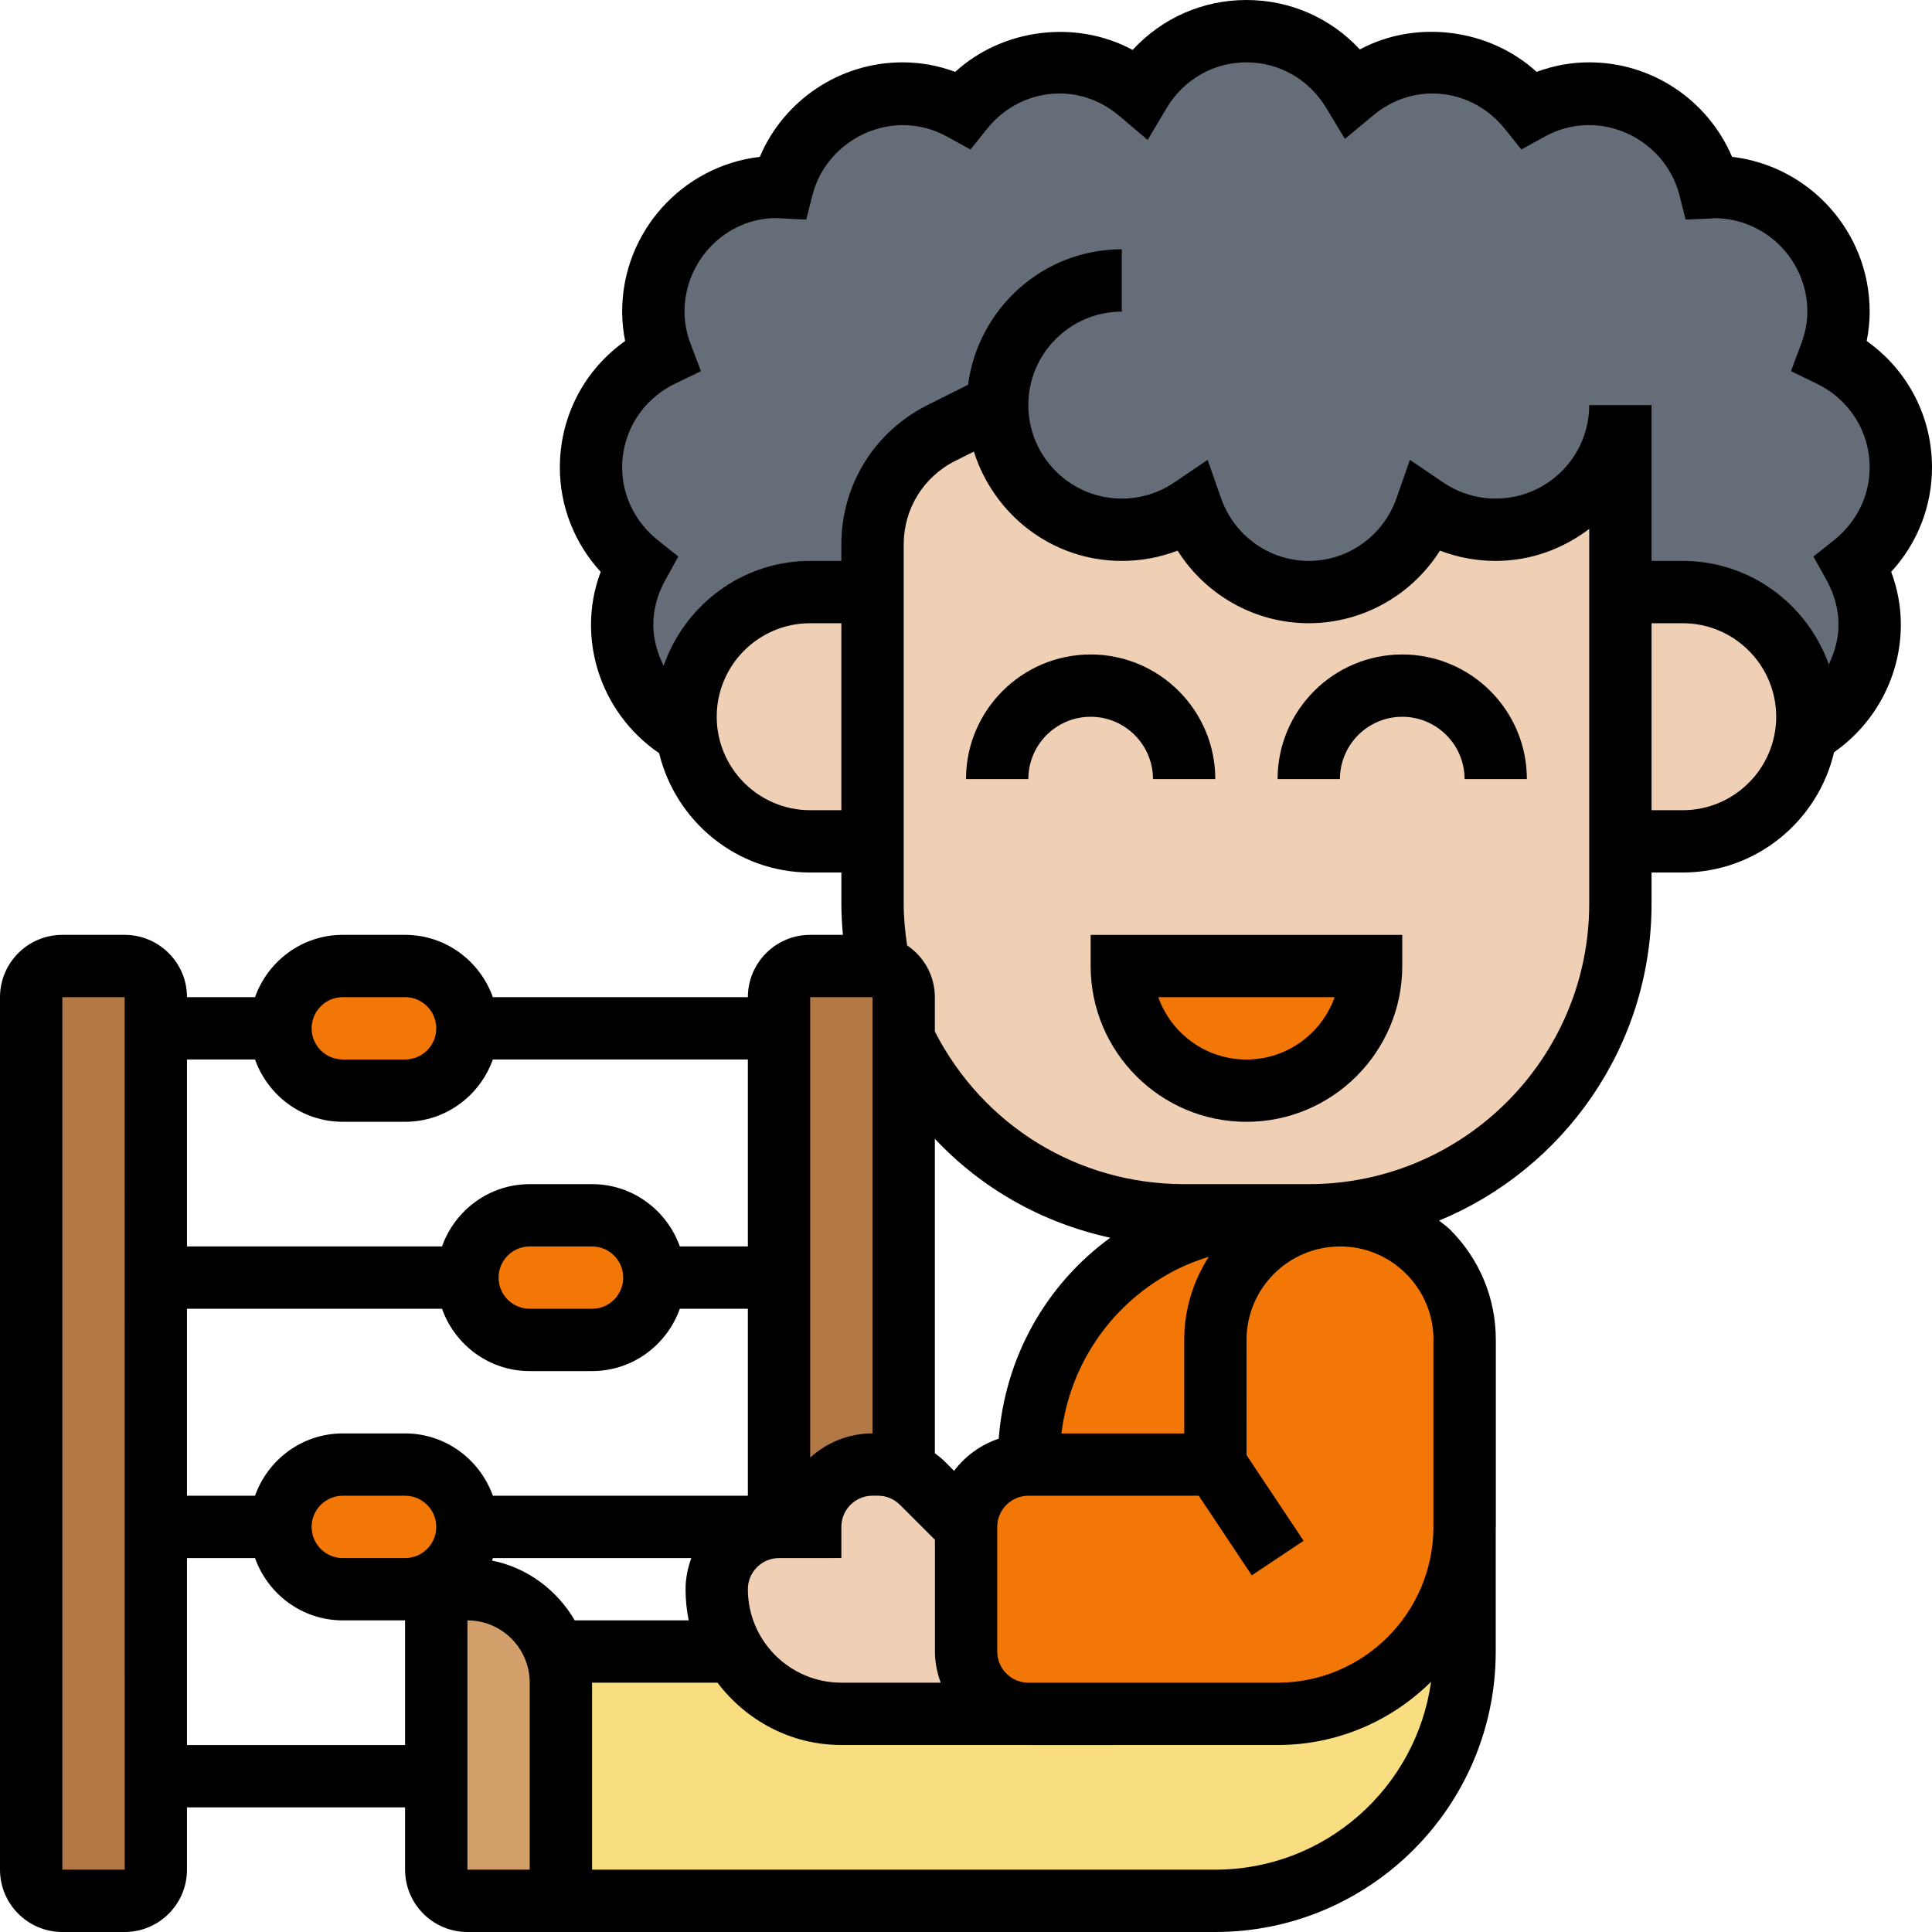 <svg xmlns="http://www.w3.org/2000/svg" width="64" height="64" viewBox="0 0 64 64" fill="none"><g clip-path="url(#clip0_668_9995)"><path d="M43.355 40.258H44.387C43.252 40.258 42.219 40.722 41.466 41.466C40.722 42.219 40.258 43.251 40.258 44.387V48.516H34.065V48.361C34.065 46.823 34.498 45.357 35.272 44.098C36.046 42.849 37.172 41.806 38.544 41.115C39.67 40.547 40.919 40.258 42.178 40.258H43.355Z" fill="#F37707"></path><path d="M32 50.58C32 49.445 32.929 48.516 34.065 48.516H40.258V44.387C40.258 43.251 40.723 42.219 41.466 41.466C42.219 40.722 43.252 40.258 44.387 40.258C46.668 40.258 48.516 42.106 48.516 44.387V50.58C48.516 53.997 45.75 56.774 42.323 56.774H35.097H34.065C32.929 56.774 32 55.845 32 54.709V50.58Z" fill="#F37707"></path><path d="M14.451 53.673C14.451 53.105 14.916 52.641 15.483 52.641C16.836 52.641 17.982 53.497 18.394 54.705C18.518 55.025 18.58 55.376 18.58 55.737V61.931C18.58 62.499 18.116 62.963 17.548 62.963H16.516H15.483C14.916 62.963 14.451 62.499 14.451 61.931V58.834V53.673Z" fill="#D3A06C"></path><path d="M18.406 54.707H24.3C24.475 55.017 24.702 55.306 24.95 55.564C25.704 56.307 26.736 56.772 27.871 56.772H34.065H35.097H42.323C45.75 56.772 48.517 53.995 48.517 50.578V54.707C48.517 59.27 44.821 62.965 40.258 62.965H17.549C18.117 62.965 18.581 62.501 18.581 61.933V55.739C18.581 55.378 18.519 55.027 18.395 54.707H18.406Z" fill="#F8DD81"></path><path d="M33.032 13.418L31.185 14.337C29.791 15.039 28.903 16.474 28.903 18.032V19.612H26.839C25.703 19.612 24.671 20.076 23.918 20.82C23.174 21.573 22.71 22.605 22.71 23.741C22.71 23.937 22.72 24.123 22.751 24.309C21.471 23.607 20.614 22.255 20.614 20.696C20.614 19.963 20.81 19.292 21.141 18.693C20.201 17.94 19.582 16.794 19.582 15.483C19.582 13.842 20.542 12.448 21.915 11.777C21.75 11.323 21.646 10.838 21.646 10.322C21.646 8.04 23.494 6.193 25.776 6.193C25.817 6.193 25.869 6.203 25.91 6.203C26.364 4.417 27.974 3.096 29.905 3.096C30.627 3.096 31.298 3.302 31.887 3.622C32.64 2.683 33.796 2.064 35.097 2.064C36.119 2.064 37.038 2.445 37.76 3.054C38.472 1.847 39.783 1.031 41.29 1.031C42.787 1.031 44.088 1.836 44.81 3.034C45.533 2.435 46.441 2.064 47.453 2.064C48.754 2.064 49.9 2.683 50.663 3.622C51.252 3.302 51.923 3.096 52.645 3.096C54.576 3.096 56.176 4.417 56.63 6.203C56.681 6.203 56.723 6.193 56.774 6.193C59.056 6.193 60.903 8.04 60.903 10.322C60.903 10.838 60.8 11.323 60.625 11.777C62.008 12.448 62.968 13.842 62.968 15.483C62.968 16.794 62.349 17.94 61.399 18.693C61.729 19.292 61.936 19.963 61.936 20.696C61.936 22.234 61.089 23.586 59.83 24.288C59.861 24.113 59.871 23.927 59.871 23.741C59.871 21.46 58.023 19.612 55.742 19.612H53.678V13.418C53.678 15.7 51.83 17.547 49.548 17.547C48.692 17.547 47.897 17.289 47.236 16.835C46.679 18.445 45.161 19.612 43.355 19.612C41.548 19.612 40.031 18.445 39.474 16.835C38.813 17.289 38.018 17.547 37.161 17.547C34.88 17.547 33.032 15.7 33.032 13.418Z" fill="#656D78"></path><path d="M29.936 34.436V48.702C29.667 48.578 29.378 48.516 29.079 48.516H28.903C27.768 48.516 26.839 49.435 26.839 50.581H25.807V42.323V34.065V33.032C25.807 32.465 26.271 32 26.839 32H28.903C28.976 32 29.048 32.01 29.11 32.021C29.585 32.114 29.936 32.537 29.936 33.032V34.436Z" fill="#B27946"></path><path d="M5.161 58.839V61.935C5.161 62.503 4.697 62.968 4.129 62.968H2.064C1.497 62.968 1.032 62.503 1.032 61.935V33.032C1.032 32.465 1.497 32 2.064 32H4.129C4.697 32 5.161 32.465 5.161 33.032V34.065V42.323V50.581V58.839Z" fill="#B27946"></path><path d="M32 54.709C32 55.845 32.929 56.774 34.065 56.774H27.871C26.736 56.774 25.703 56.309 24.95 55.566C24.702 55.308 24.475 55.019 24.3 54.709C23.949 54.1 23.742 53.398 23.742 52.645C23.742 51.499 24.671 50.58 25.807 50.58H26.839C26.839 49.434 27.768 48.516 28.904 48.516H29.079C29.378 48.516 29.667 48.578 29.936 48.701C30.163 48.805 30.369 48.939 30.545 49.114L32 50.58V54.709Z" fill="#F0D0B4"></path><path d="M59.871 23.738C59.871 23.924 59.861 24.11 59.83 24.285C59.716 25.204 59.283 26.03 58.663 26.66C57.91 27.403 56.878 27.867 55.742 27.867H53.678V19.609H55.742C58.023 19.609 59.871 21.457 59.871 23.738Z" fill="#F0D0B4"></path><path d="M53.678 27.873V29.938C53.678 35.636 49.053 40.261 43.355 40.261H42.178H39.226C35.138 40.261 31.608 37.886 29.936 34.439V33.035C29.936 32.539 29.585 32.116 29.11 32.023C28.976 31.352 28.903 30.65 28.903 29.938V27.873V19.615V18.036C28.903 16.477 29.791 15.043 31.185 14.341L33.032 13.422C33.032 15.703 34.88 17.551 37.161 17.551C38.018 17.551 38.813 17.293 39.474 16.839C40.031 18.449 41.548 19.615 43.355 19.615C45.161 19.615 46.679 18.449 47.236 16.839C47.897 17.293 48.692 17.551 49.548 17.551C51.83 17.551 53.678 15.703 53.678 13.422V19.615V27.873Z" fill="#F0D0B4"></path><path d="M28.904 19.609V27.867H26.839C24.754 27.867 23.03 26.319 22.751 24.306C22.72 24.12 22.71 23.934 22.71 23.738C22.71 22.603 23.174 21.571 23.918 20.817C24.671 20.074 25.703 19.609 26.839 19.609H28.904Z" fill="#F0D0B4"></path><path d="M15.484 50.58C15.484 51.148 15.257 51.664 14.875 52.036C14.503 52.418 13.987 52.645 13.419 52.645H11.355C10.219 52.645 9.29 51.716 9.29 50.58C9.29 50.012 9.517 49.496 9.899 49.125C10.271 48.743 10.787 48.516 11.355 48.516H13.419C14.555 48.516 15.484 49.445 15.484 50.58Z" fill="#F37707"></path><path d="M21.068 40.867C21.45 41.239 21.677 41.755 21.677 42.322C21.677 43.458 20.748 44.387 19.612 44.387H17.548C16.98 44.387 16.464 44.16 16.092 43.778C15.71 43.406 15.483 42.89 15.483 42.322C15.483 41.187 16.412 40.258 17.548 40.258H19.612C20.18 40.258 20.696 40.485 21.068 40.867Z" fill="#F37707"></path><path d="M13.419 32C14.555 32 15.484 32.929 15.484 34.065C15.484 34.632 15.257 35.148 14.875 35.52C14.503 35.902 13.987 36.129 13.419 36.129H11.355C10.219 36.129 9.29 35.2 9.29 34.065C9.29 33.497 9.517 32.981 9.899 32.609C10.271 32.227 10.787 32 11.355 32H13.419Z" fill="#F37707"></path><path d="M37.161 32H45.419C45.419 33.136 44.955 34.168 44.212 34.921C43.458 35.664 42.426 36.129 41.29 36.129C39.009 36.129 37.161 34.281 37.161 32Z" fill="#F37707"></path><path d="M36.129 32.001C36.129 34.847 38.444 37.162 41.29 37.162C44.136 37.162 46.452 34.847 46.452 32.001V30.969H36.129V32.001ZM44.211 33.033C43.784 34.235 42.636 35.098 41.29 35.098C39.944 35.098 38.796 34.235 38.37 33.033H44.211Z" fill="black"></path><path d="M38.194 25.809H40.258C40.258 23.532 38.406 21.68 36.129 21.68C33.852 21.68 32 23.532 32 25.809H34.065C34.065 24.67 34.99 23.744 36.129 23.744C37.268 23.744 38.194 24.67 38.194 25.809Z" fill="black"></path><path d="M46.451 21.68C44.174 21.68 42.322 23.532 42.322 25.809H44.387C44.387 24.67 45.313 23.744 46.451 23.744C47.59 23.744 48.516 24.67 48.516 25.809H50.58C50.58 23.532 48.728 21.68 46.451 21.68Z" fill="black"></path><path d="M64 15.484C64 13.793 63.19 12.255 61.836 11.296C61.903 10.971 61.935 10.646 61.935 10.323C61.935 7.68 59.94 5.496 57.377 5.196C56.577 3.319 54.729 2.065 52.645 2.065C52.052 2.065 51.467 2.171 50.903 2.381C49.335 0.947 46.909 0.637 45.047 1.638C44.083 0.598 42.74 0 41.29 0C39.834 0 38.486 0.604 37.52 1.654C35.633 0.633 33.206 0.95 31.643 2.381C31.077 2.171 30.494 2.065 29.9 2.065C27.816 2.065 25.968 3.319 25.169 5.196C22.604 5.496 20.61 7.68 20.61 10.323C20.61 10.646 20.643 10.972 20.709 11.296C19.356 12.255 18.546 13.792 18.546 15.484C18.546 16.774 19.031 17.997 19.898 18.943C19.685 19.511 19.578 20.097 19.578 20.694C19.578 22.408 20.436 23.994 21.835 24.95C22.383 27.212 24.411 28.903 26.839 28.903H27.871V29.936C27.871 30.28 27.892 30.625 27.923 30.968H26.839C25.7 30.968 24.774 31.894 24.774 33.032H16.326C15.899 31.834 14.763 30.968 13.419 30.968H11.355C10.011 30.968 8.875 31.834 8.448 33.032H6.194C6.194 31.894 5.268 30.968 4.129 30.968H2.065C0.926 30.968 0 31.894 0 33.032V61.935C0 63.074 0.926 64 2.065 64H4.129C5.268 64 6.194 63.074 6.194 61.935V59.871H13.419V61.935C13.419 63.074 14.345 64 15.484 64H16.516H17.548H40.258C45.381 64 49.548 59.833 49.548 54.71V50.639C49.548 50.62 49.551 50.6 49.551 50.58V44.385C49.551 43.006 49.014 41.711 48.039 40.736C47.926 40.623 47.794 40.535 47.671 40.434C51.797 38.73 54.71 34.668 54.71 29.936V28.903H55.742C58.181 28.903 60.22 27.197 60.756 24.919C62.127 23.959 62.968 22.387 62.968 20.694C62.968 20.096 62.86 19.511 62.648 18.943C63.515 17.997 64 16.774 64 15.484ZM26.839 26.839C25.131 26.839 23.742 25.449 23.742 23.742C23.742 22.035 25.131 20.645 26.839 20.645H27.871V26.839H26.839ZM47.487 44.387H47.484V50.609C47.467 53.441 45.161 55.741 42.326 55.741L35.101 55.742L34.062 55.741C33.496 55.738 33.035 55.277 33.035 54.71V50.581C33.035 50.011 33.498 49.548 34.068 49.548H39.71L41.467 52.186L43.184 51.041L41.294 48.204L41.293 44.387C41.293 42.683 42.678 41.297 44.38 41.291H44.39L44.392 41.29C45.219 41.29 45.995 41.612 46.58 42.197C47.164 42.781 47.487 43.559 47.487 44.387ZM22.814 53.677H19.039C18.455 52.675 17.474 51.932 16.3 51.696C16.311 51.669 16.317 51.64 16.326 51.613H22.9C22.784 51.937 22.71 52.281 22.71 52.644C22.71 52.998 22.746 53.343 22.814 53.677ZM8.448 49.548H6.194V43.355H14.642C15.069 44.553 16.204 45.419 17.548 45.419H19.613C20.957 45.419 22.092 44.553 22.52 43.355H24.774V49.548H16.326C15.899 48.35 14.763 47.484 13.419 47.484H11.355C10.011 47.484 8.875 48.35 8.448 49.548ZM16.516 42.323C16.516 41.753 16.979 41.29 17.548 41.29H19.613C20.183 41.29 20.645 41.753 20.645 42.323C20.645 42.892 20.183 43.355 19.613 43.355H17.548C16.979 43.355 16.516 42.892 16.516 42.323ZM11.355 49.548H13.419C13.989 49.548 14.452 50.011 14.452 50.581C14.452 51.151 13.989 51.613 13.419 51.613H11.355C10.785 51.613 10.323 51.151 10.323 50.581C10.323 50.011 10.785 49.548 11.355 49.548ZM25.801 51.613H25.806L27.871 51.612V50.58C27.871 50.01 28.333 49.547 28.903 49.547H29.081C29.357 49.547 29.616 49.655 29.811 49.849L30.971 51.008V54.71C30.971 55.073 31.045 55.417 31.161 55.741H27.871C26.164 55.741 24.774 54.352 24.774 52.644C24.774 52.076 25.235 51.616 25.801 51.613ZM39.011 42.038C39.341 41.873 39.688 41.743 40.041 41.632C39.533 42.431 39.229 43.371 39.229 44.386L39.23 47.484H35.161C35.45 45.149 36.866 43.11 39.011 42.038ZM33.084 47.658C32.488 47.86 31.976 48.231 31.605 48.724L31.27 48.389C31.176 48.295 31.071 48.221 30.968 48.14V37.723C32.523 39.382 34.54 40.514 36.78 41.001C34.633 42.566 33.289 44.977 33.084 47.658ZM28.903 33.032V47.483C28.108 47.483 27.388 47.789 26.839 48.283V33.032H28.903ZM11.355 33.032H13.419C13.989 33.032 14.452 33.495 14.452 34.065C14.452 34.634 13.989 35.097 13.419 35.097H11.355C10.785 35.097 10.323 34.634 10.323 34.065C10.323 33.495 10.785 33.032 11.355 33.032ZM8.448 35.097C8.875 36.295 10.011 37.161 11.355 37.161H13.419C14.763 37.161 15.899 36.295 16.326 35.097H24.774V41.29H22.52C22.092 40.092 20.957 39.226 19.613 39.226H17.548C16.204 39.226 15.069 40.092 14.642 41.29H6.194V35.097H8.448ZM2.065 61.935V33.032H4.129L4.131 61.935H2.065ZM6.194 57.806V51.613H8.448C8.875 52.811 10.011 53.677 11.355 53.677H13.419V57.806H6.194ZM16.516 61.935H15.484V53.677C16.622 53.677 17.548 54.603 17.548 55.742V61.935H16.516ZM40.258 61.935H19.613V55.742H23.769C24.712 56.987 26.192 57.805 27.871 57.805H34.057C34.061 57.805 34.065 57.806 34.068 57.806L42.326 57.805C44.304 57.805 46.1 57.004 47.406 55.71C46.916 59.222 43.902 61.935 40.258 61.935ZM43.355 39.226H42.174H39.226C35.708 39.226 32.569 37.289 30.968 34.171V33.032C30.968 32.318 30.602 31.687 30.049 31.317C29.981 30.86 29.936 30.399 29.936 29.936V18.036C29.936 16.856 30.592 15.795 31.647 15.266L32.261 14.96C32.921 17.05 34.855 18.581 37.161 18.581C37.799 18.581 38.424 18.465 39.009 18.24C39.94 19.714 41.571 20.645 43.355 20.645C45.139 20.645 46.77 19.714 47.701 18.24C48.286 18.465 48.91 18.581 49.548 18.581C50.715 18.581 51.78 18.177 52.645 17.521V29.936C52.645 35.059 48.478 39.226 43.355 39.226ZM55.742 26.839H54.71V20.645H55.742C57.449 20.645 58.839 22.035 58.839 23.742C58.839 25.449 57.449 26.839 55.742 26.839ZM60.757 17.891L60.072 18.436L60.498 19.2C60.767 19.683 60.903 20.186 60.903 20.694C60.903 21.16 60.776 21.602 60.582 22.011C59.867 20.017 57.978 18.581 55.742 18.581H54.71V13.419H52.645C52.645 15.127 51.256 16.516 49.548 16.516C48.927 16.516 48.328 16.332 47.815 15.986L46.706 15.234L46.262 16.5C45.827 17.744 44.659 18.581 43.355 18.581C42.051 18.581 40.883 17.744 40.448 16.5L40.004 15.234L38.895 15.986C38.381 16.332 37.783 16.516 37.161 16.516C35.454 16.516 34.065 15.127 34.065 13.419C34.065 11.712 35.454 10.323 37.161 10.323V8.258C34.545 8.258 32.401 10.221 32.068 12.747L30.724 13.419C28.964 14.301 27.871 16.068 27.871 18.036V18.581H26.839C24.586 18.581 22.686 20.041 21.983 22.057C21.776 21.637 21.642 21.178 21.642 20.693C21.642 20.185 21.779 19.682 22.047 19.199L22.471 18.436L21.789 17.892C21.04 17.294 20.61 16.416 20.61 15.484C20.61 14.295 21.283 13.23 22.368 12.707L23.221 12.296L22.884 11.412C22.745 11.046 22.675 10.68 22.675 10.324C22.675 8.616 24.064 7.227 25.703 7.224L26.707 7.275L26.913 6.464C27.39 4.598 29.567 3.525 31.387 4.532L32.149 4.953L32.693 4.273C33.289 3.525 34.166 3.097 35.097 3.097C36.013 3.097 36.684 3.505 37.087 3.846L38.017 4.636L38.641 3.587C39.21 2.634 40.2 2.065 41.29 2.065C42.374 2.065 43.361 2.628 43.931 3.572L44.553 4.602L45.478 3.831C45.877 3.496 46.544 3.097 47.449 3.097C48.379 3.097 49.255 3.525 49.854 4.273L50.397 4.952L51.159 4.531C52.981 3.522 55.156 4.596 55.633 6.463L55.839 7.274L56.677 7.239C56.733 7.237 56.788 7.231 56.774 7.226C58.481 7.226 59.871 8.615 59.871 10.323C59.871 10.676 59.801 11.042 59.66 11.413L59.327 12.295L60.176 12.706C61.263 13.23 61.935 14.296 61.935 15.484C61.935 16.417 61.506 17.294 60.757 17.891Z" fill="black"></path></g><defs><clipPath id="clip0_668_9995"><rect width="64" height="64" fill="white"></rect></clipPath></defs></svg>